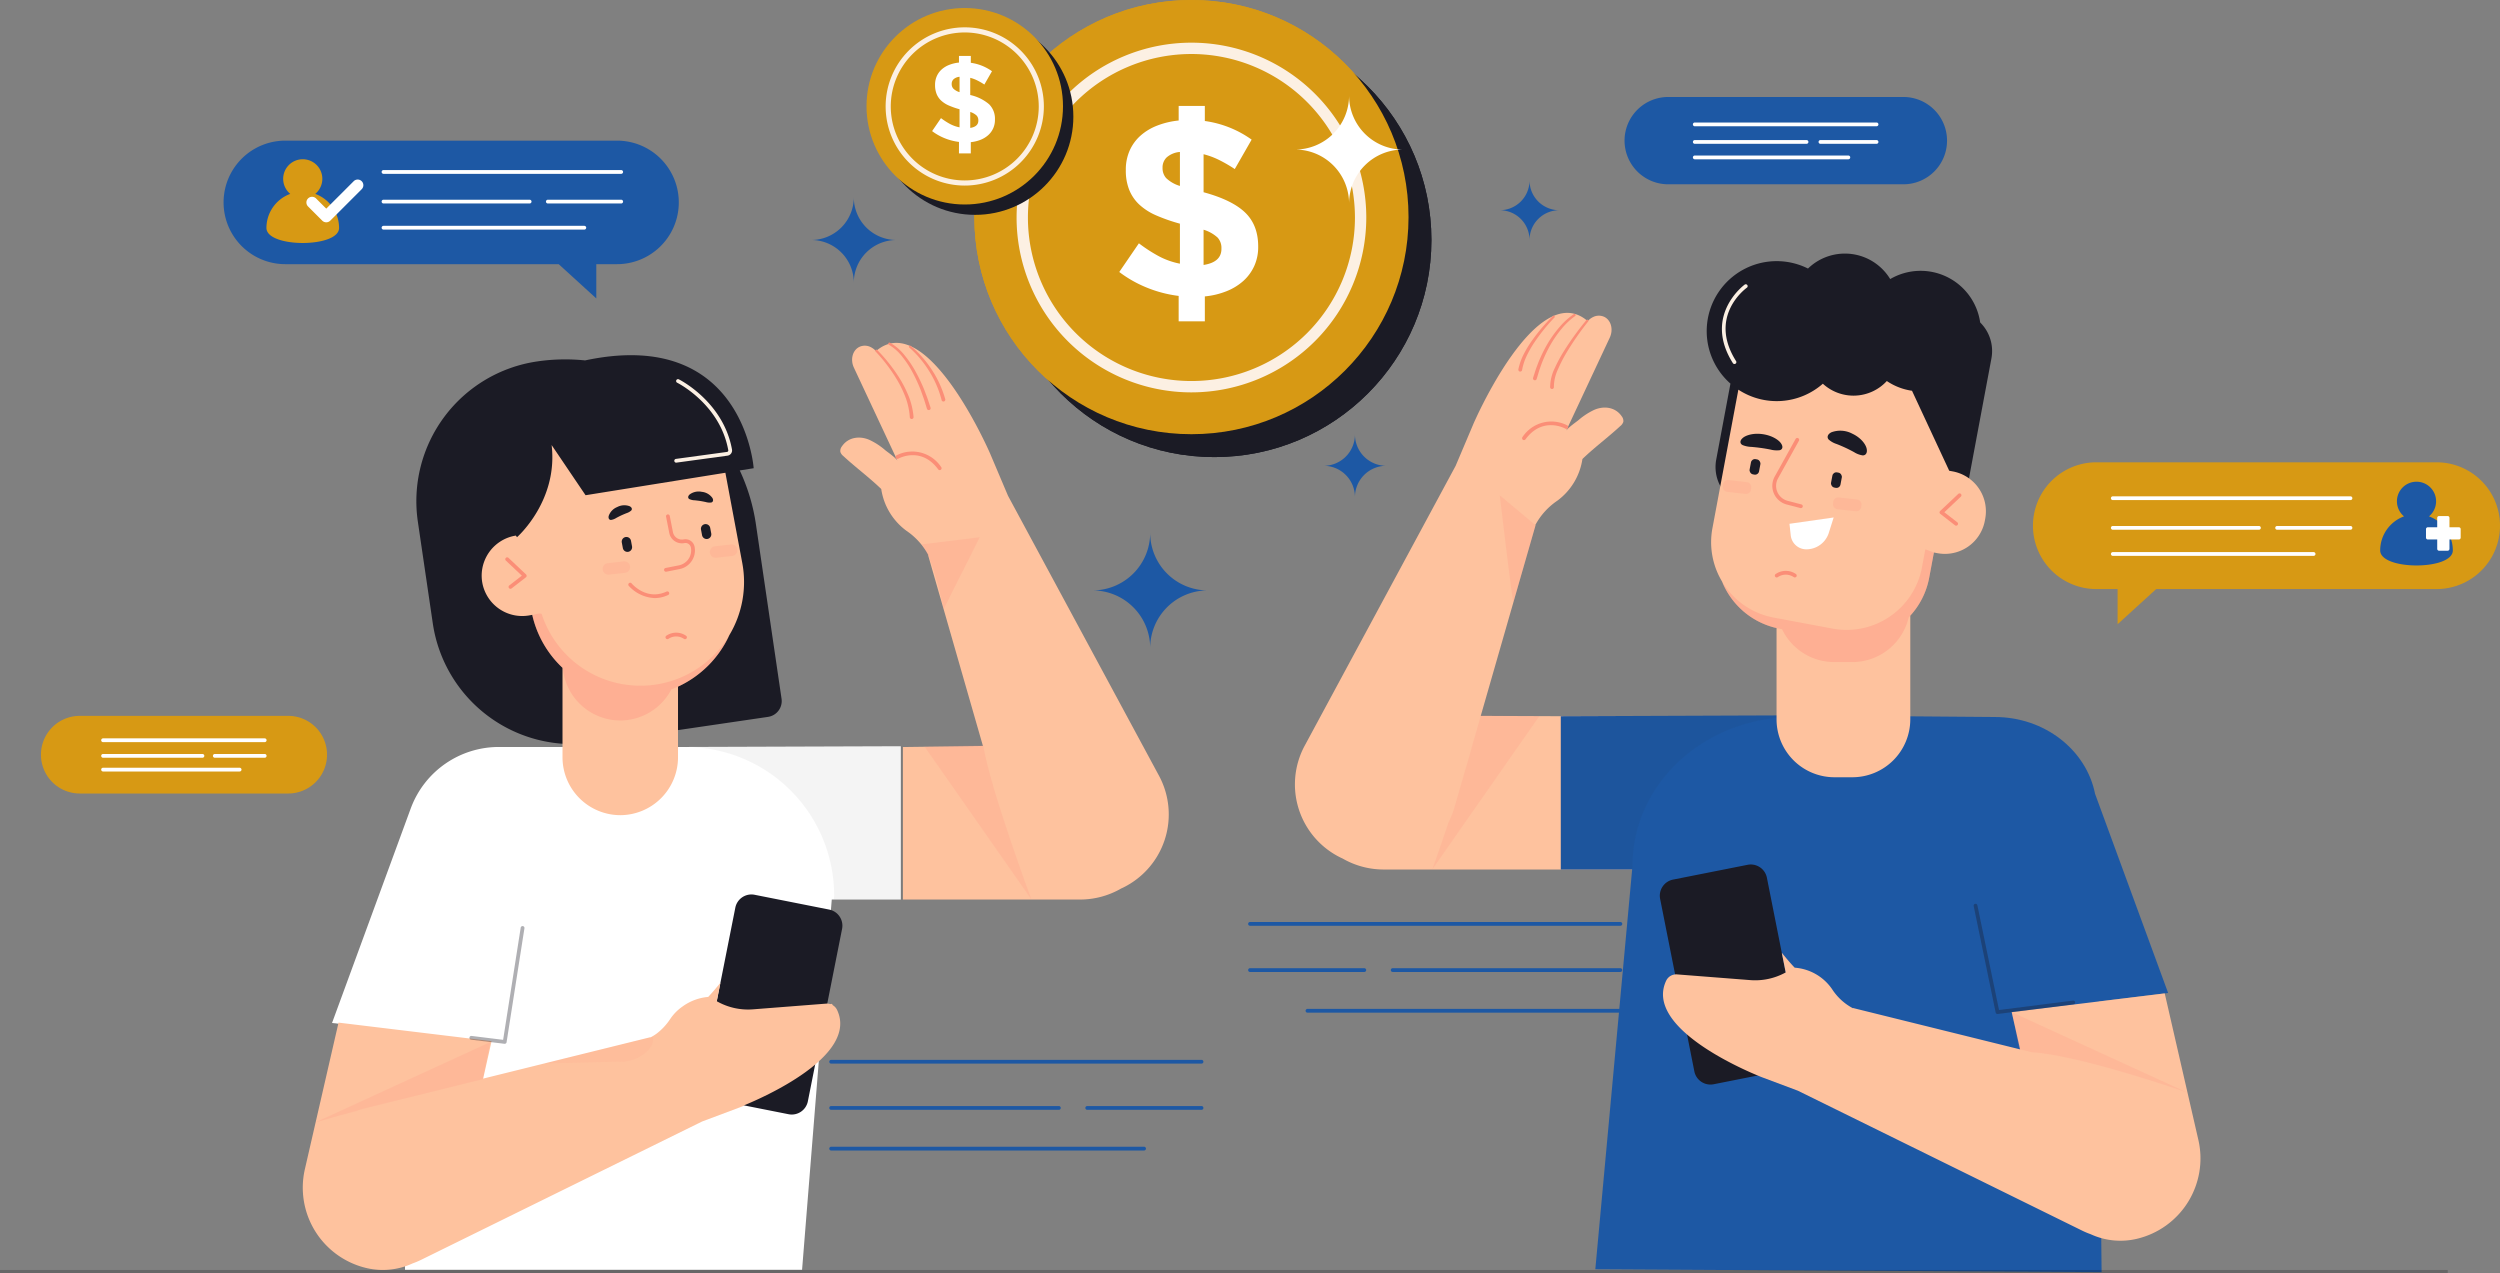 <svg xmlns="http://www.w3.org/2000/svg" width="762.947" height="388.564" viewBox="0 0 762.947 388.564">
  <rect x="0" y="0" width="762.947" height="388.564" fill="#808080" stroke="none"/>
  <g id="Group_22002" data-name="Group 22002" transform="translate(-585.923 -610.436)">
    <g id="Group_21940" data-name="Group 21940" transform="translate(833.47 610.436)">
      <g id="Group_21933" data-name="Group 21933" transform="translate(49.799 0)">
        <circle id="Ellipse_805" data-name="Ellipse 805" cx="66.254" cy="66.254" r="66.254" transform="translate(6.988 6.988)" fill="#1b1b25"/>
        <circle id="Ellipse_806" data-name="Ellipse 806" cx="66.254" cy="66.254" r="66.254" fill="#d79914"/>
        <path id="Path_12331" data-name="Path 12331" d="M379.044,196.018a53.361,53.361,0,1,1,53.362-53.36A53.42,53.42,0,0,1,379.044,196.018Zm0-103.263a49.9,49.9,0,1,0,49.9,49.9A49.959,49.959,0,0,0,379.044,92.755Z" transform="translate(-312.79 -76.273)" fill="#fcf0e3"/>
        <g id="Group_21932" data-name="Group 21932" transform="translate(44.23 32.323)">
          <g id="Group_21931" data-name="Group 21931">
            <path id="Path_12332" data-name="Path 12332" d="M370.99,164.019a37.813,37.813,0,0,1-9.638-2.5,36.667,36.667,0,0,1-8.487-4.8l5.99-8.754a46.013,46.013,0,0,0,6.106,3.954,23.21,23.21,0,0,0,6.413,2.265v-12.21a52.824,52.824,0,0,1-7.257-2.534,18.174,18.174,0,0,1-5.146-3.3,12.545,12.545,0,0,1-3.071-4.493,15.825,15.825,0,0,1-1.036-5.952v-.153a14.309,14.309,0,0,1,1.152-5.836,13.326,13.326,0,0,1,3.264-4.532,16.666,16.666,0,0,1,5.106-3.109,24.988,24.988,0,0,1,6.606-1.575v-4.455h7.987v4.608a32.074,32.074,0,0,1,14.283,5.682l-5.145,8.985a43.973,43.973,0,0,0-4.684-2.725,23.706,23.706,0,0,0-4.837-1.805v11.6q8.754,2.381,12.709,6.221t3.955,10.29v.153a13.913,13.913,0,0,1-1.191,5.837,13.774,13.774,0,0,1-3.3,4.531,17.184,17.184,0,0,1-5.106,3.148,24.059,24.059,0,0,1-6.681,1.613v7.6H370.99Zm.384-43.929a6.94,6.94,0,0,0-4.033,1.652,4.228,4.228,0,0,0-1.267,3.11v.153a4.53,4.53,0,0,0,1.076,3.033,10.287,10.287,0,0,0,4.224,2.42Zm7.219,34.482q5.451-.844,5.452-4.915V149.5a4.665,4.665,0,0,0-1.152-3.264,11.1,11.1,0,0,0-4.3-2.42Z" transform="translate(-352.865 -106.037)" fill="#1b1b25"/>
          </g>
        </g>
      </g>
      <g id="Group_21936" data-name="Group 21936" transform="translate(49.799 0)">
        <circle id="Ellipse_807" data-name="Ellipse 807" cx="66.254" cy="66.254" r="66.254" transform="translate(6.988 6.988)" fill="#1b1b25"/>
        <circle id="Ellipse_808" data-name="Ellipse 808" cx="66.254" cy="66.254" r="66.254" fill="#d79914"/>
        <path id="Path_12333" data-name="Path 12333" d="M379.044,196.018a53.361,53.361,0,1,1,53.362-53.36A53.42,53.42,0,0,1,379.044,196.018Zm0-103.263a49.9,49.9,0,1,0,49.9,49.9A49.959,49.959,0,0,0,379.044,92.755Z" transform="translate(-312.79 -76.273)" fill="#fcf0e3"/>
        <g id="Group_21935" data-name="Group 21935" transform="translate(44.23 32.323)">
          <g id="Group_21934" data-name="Group 21934">
            <path id="Path_12334" data-name="Path 12334" d="M370.99,164.019a37.813,37.813,0,0,1-9.638-2.5,36.667,36.667,0,0,1-8.487-4.8l5.99-8.754a46.013,46.013,0,0,0,6.106,3.954,23.21,23.21,0,0,0,6.413,2.265v-12.21a52.824,52.824,0,0,1-7.257-2.534,18.174,18.174,0,0,1-5.146-3.3,12.545,12.545,0,0,1-3.071-4.493,15.825,15.825,0,0,1-1.036-5.952v-.153a14.309,14.309,0,0,1,1.152-5.836,13.326,13.326,0,0,1,3.264-4.532,16.666,16.666,0,0,1,5.106-3.109,24.988,24.988,0,0,1,6.606-1.575v-4.455h7.987v4.608a32.074,32.074,0,0,1,14.283,5.682l-5.145,8.985a43.973,43.973,0,0,0-4.684-2.725,23.706,23.706,0,0,0-4.837-1.805v11.6q8.754,2.381,12.709,6.221t3.955,10.29v.153a13.913,13.913,0,0,1-1.191,5.837,13.774,13.774,0,0,1-3.3,4.531,17.184,17.184,0,0,1-5.106,3.148,24.059,24.059,0,0,1-6.681,1.613v7.6H370.99Zm.384-43.929a6.94,6.94,0,0,0-4.033,1.652,4.228,4.228,0,0,0-1.267,3.11v.153a4.53,4.53,0,0,0,1.076,3.033,10.287,10.287,0,0,0,4.224,2.42Zm7.219,34.482q5.451-.844,5.452-4.915V149.5a4.665,4.665,0,0,0-1.152-3.264,11.1,11.1,0,0,0-4.3-2.42Z" transform="translate(-352.865 -106.037)" fill="#fff"/>
          </g>
        </g>
      </g>
      <g id="Group_21939" data-name="Group 21939" transform="translate(16.898 2.45)">
        <circle id="Ellipse_809" data-name="Ellipse 809" cx="29.979" cy="29.979" r="29.979" transform="translate(3.162 3.162)" fill="#1b1b25"/>
        <circle id="Ellipse_810" data-name="Ellipse 810" cx="29.979" cy="29.979" r="29.979" fill="#d79914"/>
        <path id="Path_12335" data-name="Path 12335" d="M315.166,133.526a24.145,24.145,0,1,1,24.144-24.144A24.173,24.173,0,0,1,315.166,133.526Zm0-46.724a22.579,22.579,0,1,0,22.579,22.58A22.605,22.605,0,0,0,315.166,86.8Z" transform="translate(-285.188 -79.344)" fill="#fcf0e3"/>
        <g id="Group_21938" data-name="Group 21938" transform="translate(20.015 14.625)">
          <g id="Group_21937" data-name="Group 21937">
            <path id="Path_12336" data-name="Path 12336" d="M311.522,119.047a17.134,17.134,0,0,1-4.361-1.129,16.564,16.564,0,0,1-3.839-2.172l2.71-3.961a20.891,20.891,0,0,0,2.762,1.789,10.529,10.529,0,0,0,2.9,1.025v-5.525a23.919,23.919,0,0,1-3.285-1.147,8.243,8.243,0,0,1-2.328-1.494,5.688,5.688,0,0,1-1.39-2.032,7.174,7.174,0,0,1-.469-2.693v-.07a6.458,6.458,0,0,1,.522-2.64,6.042,6.042,0,0,1,1.476-2.051,7.541,7.541,0,0,1,2.311-1.406,11.28,11.28,0,0,1,2.988-.712V92.811h3.614V94.9a14.518,14.518,0,0,1,6.463,2.572l-2.328,4.065a20.134,20.134,0,0,0-2.12-1.234,10.728,10.728,0,0,0-2.189-.816v5.247a13.233,13.233,0,0,1,5.752,2.814A6.2,6.2,0,0,1,322.5,112.2v.07a6.3,6.3,0,0,1-.538,2.64,6.234,6.234,0,0,1-1.5,2.051,7.8,7.8,0,0,1-2.31,1.425,10.909,10.909,0,0,1-3.023.729v3.44h-3.614Zm.174-19.875a3.131,3.131,0,0,0-1.825.747,1.913,1.913,0,0,0-.573,1.406v.069a2.046,2.046,0,0,0,.487,1.373,4.645,4.645,0,0,0,1.911,1.094Zm3.266,15.6q2.468-.382,2.467-2.224v-.069a2.11,2.11,0,0,0-.521-1.478,5.018,5.018,0,0,0-1.946-1.094Z" transform="translate(-303.322 -92.811)" fill="#fff"/>
          </g>
        </g>
      </g>
      <path id="Path_12337" data-name="Path 12337" d="M284.322,156.275h0A13.017,13.017,0,0,0,271.3,143.257h0a13.018,13.018,0,0,0,13.018-13.019h0a13.019,13.019,0,0,0,13.019,13.019h0A13.018,13.018,0,0,0,284.322,156.275Z" transform="translate(-271.304 -70.015)" fill="#1d58a4"/>
      <path id="Path_12338" data-name="Path 12338" d="M416.523,212.131h0a9.561,9.561,0,0,0-9.562-9.561h0a9.561,9.561,0,0,0,9.562-9.561h0a9.561,9.561,0,0,0,9.561,9.561h0A9.561,9.561,0,0,0,416.523,212.131Z" transform="translate(-250.567 -60.419)" fill="#1d58a4"/>
      <path id="Path_12339" data-name="Path 12339" d="M363.38,254.2h0a17.581,17.581,0,0,0-17.581-17.58h0a17.582,17.582,0,0,0,17.581-17.581h0a17.581,17.581,0,0,0,17.58,17.581h0A17.58,17.58,0,0,0,363.38,254.2Z" transform="translate(-259.916 -56.441)" fill="#1d58a4"/>
      <path id="Path_12340" data-name="Path 12340" d="M415.881,136.246h0A16.476,16.476,0,0,0,399.4,119.77h0A16.476,16.476,0,0,0,415.881,103.3h0a16.475,16.475,0,0,0,16.474,16.474h0A16.475,16.475,0,0,0,415.881,136.246Z" transform="translate(-251.722 -74.133)" fill="#fff"/>
      <path id="Path_12341" data-name="Path 12341" d="M462.671,143.941h0a9.087,9.087,0,0,0-9.087-9.088h0a9.087,9.087,0,0,0,9.087-9.088h0a9.088,9.088,0,0,0,9.088,9.088h0A9.088,9.088,0,0,0,462.671,143.941Z" transform="translate(-243.44 -70.698)" fill="#1d58a4"/>
    </g>
    <g id="Group_21952" data-name="Group 21952" transform="translate(598.423 640.033)">
      <path id="Path_12342" data-name="Path 12342" d="M235.838,115.229H134.615a18.85,18.85,0,0,0,0,37.7h83.419l11.477,10.458V152.929h6.327a18.85,18.85,0,0,0,0-37.7Z" transform="translate(-60.033 -101.907)" fill="#1d58a4"/>
      <path id="Path_12343" data-name="Path 12343" d="M142.009,130.728a5.975,5.975,0,1,0-7.63,0,11.075,11.075,0,0,0-7.268,10.393c0,6.121,22.165,6.121,22.165,0A11.075,11.075,0,0,0,142.009,130.728Z" transform="translate(-58.299 -101.154)" fill="#d79914"/>
      <g id="Group_21941" data-name="Group 21941" transform="translate(103.964 22.303)">
        <path id="Path_12344" data-name="Path 12344" d="M230.71,124.172H158.178a.576.576,0,1,1,0-1.153H230.71a.576.576,0,0,1,0,1.153Z" transform="translate(-157.602 -123.019)" fill="#fff"/>
        <path id="Path_12345" data-name="Path 12345" d="M219.458,138.934H158.178a.576.576,0,1,1,0-1.153h61.279a.576.576,0,1,1,0,1.153Z" transform="translate(-157.602 -120.762)" fill="#fff"/>
        <path id="Path_12346" data-name="Path 12346" d="M202.77,132.02H158.178a.576.576,0,0,1,0-1.153H202.77a.576.576,0,1,1,0,1.153Z" transform="translate(-157.602 -121.819)" fill="#fff"/>
        <path id="Path_12347" data-name="Path 12347" d="M224.06,132.02H201.68a.576.576,0,0,1,0-1.153H224.06a.576.576,0,0,1,0,1.153Z" transform="translate(-150.952 -121.819)" fill="#fff"/>
      </g>
      <path id="Path_12348" data-name="Path 12348" d="M143.749,138.583a1.722,1.722,0,0,1-1.222-.507l-4.344-4.344a1.729,1.729,0,0,1,2.445-2.445l3.121,3.122,8.387-8.387a1.729,1.729,0,0,1,2.445,2.445l-9.609,9.609A1.725,1.725,0,0,1,143.749,138.583Z" transform="translate(-56.684 -100.334)" fill="#fff"/>
      <g id="Group_21947" data-name="Group 21947" transform="translate(607.916 111.49)">
        <path id="Path_12349" data-name="Path 12349" d="M614.072,200.38h103.85a19.34,19.34,0,1,1,0,38.68H632.337l-11.774,10.73V239.06h-6.491a19.34,19.34,0,1,1,0-38.68Z" transform="translate(-594.732 -200.38)" fill="#d79914"/>
        <g id="Group_21945" data-name="Group 21945" transform="translate(105.97 5.922)">
          <g id="Group_21944" data-name="Group 21944">
            <g id="Group_21943" data-name="Group 21943">
              <path id="Path_12350" data-name="Path 12350" d="M701.548,216.092a5.976,5.976,0,1,0-7.63,0,11.075,11.075,0,0,0-7.268,10.393c0,6.121,22.164,6.121,22.164,0A11.074,11.074,0,0,0,701.548,216.092Z" transform="translate(-686.651 -205.517)" fill="#1d58a4"/>
              <g id="Group_21942" data-name="Group 21942" transform="translate(13.975 10.475)">
                <path id="Path_12351" data-name="Path 12351" d="M708.8,218.028h-2.862v-2.863a.562.562,0,0,0-.563-.563H702.76a.563.563,0,0,0-.563.563v2.863h-2.861a.562.562,0,0,0-.563.561V221.2a.562.562,0,0,0,.563.561H702.2v2.863a.562.562,0,0,0,.563.561h2.611a.562.562,0,0,0,.563-.561v-2.863H708.8a.561.561,0,0,0,.561-.561V218.59A.561.561,0,0,0,708.8,218.028Z" transform="translate(-698.773 -214.603)" fill="#fff"/>
              </g>
            </g>
          </g>
        </g>
        <g id="Group_21946" data-name="Group 21946" transform="translate(23.793 10.379)">
          <path id="Path_12352" data-name="Path 12352" d="M688.477,210.536h-72.53a.576.576,0,0,1,0-1.153h72.53a.576.576,0,0,1,0,1.153Z" transform="translate(-615.37 -209.383)" fill="#fff"/>
          <path id="Path_12353" data-name="Path 12353" d="M677.223,225.3H615.946a.576.576,0,0,1,0-1.153h61.277a.576.576,0,0,1,0,1.153Z" transform="translate(-615.37 -207.126)" fill="#fff"/>
          <path id="Path_12354" data-name="Path 12354" d="M660.537,218.384h-44.59a.576.576,0,0,1,0-1.153h44.59a.576.576,0,1,1,0,1.153Z" transform="translate(-615.37 -208.183)" fill="#fff"/>
          <path id="Path_12355" data-name="Path 12355" d="M681.827,218.384H659.447a.576.576,0,1,1,0-1.153h22.379a.576.576,0,0,1,0,1.153Z" transform="translate(-608.72 -208.183)" fill="#fff"/>
        </g>
      </g>
      <g id="Group_21949" data-name="Group 21949" transform="translate(483.394 0)">
        <path id="Path_12356" data-name="Path 12356" d="M500.044,103.673h71.54a13.323,13.323,0,1,1,0,26.645h-71.54a13.323,13.323,0,1,1,0-26.645Z" transform="translate(-486.721 -103.673)" fill="#1d58a4"/>
        <g id="Group_21948" data-name="Group 21948" transform="translate(20.743 7.788)">
          <path id="Path_12357" data-name="Path 12357" d="M560.757,111.581H505.29a.576.576,0,0,1,0-1.153h55.467a.576.576,0,0,1,0,1.153Z" transform="translate(-504.714 -110.428)" fill="#fff"/>
          <path id="Path_12358" data-name="Path 12358" d="M552.152,120.323H505.29a.576.576,0,0,1,0-1.153h46.862a.576.576,0,1,1,0,1.153Z" transform="translate(-504.714 -109.092)" fill="#fff"/>
          <path id="Path_12359" data-name="Path 12359" d="M539.391,116.228h-34.1a.576.576,0,0,1,0-1.153h34.1a.576.576,0,0,1,0,1.153Z" transform="translate(-504.714 -109.718)" fill="#fff"/>
          <path id="Path_12360" data-name="Path 12360" d="M555.672,116.228H538.557a.576.576,0,0,1,0-1.153h17.114a.576.576,0,0,1,0,1.153Z" transform="translate(-499.629 -109.718)" fill="#fff"/>
        </g>
      </g>
      <g id="Group_21951" data-name="Group 21951" transform="translate(0 188.875)">
        <path id="Path_12361" data-name="Path 12361" d="M79.269,267.5H142.88a11.846,11.846,0,1,1,0,23.693H79.269a11.846,11.846,0,0,1,0-23.693Z" transform="translate(-67.423 -267.504)" fill="#d79914"/>
        <g id="Group_21950" data-name="Group 21950" transform="translate(18.381 6.861)">
          <path id="Path_12362" data-name="Path 12362" d="M133.263,274.608H83.943a.576.576,0,1,1,0-1.153h49.32a.576.576,0,1,1,0,1.153Z" transform="translate(-83.367 -273.455)" fill="#fff"/>
          <path id="Path_12363" data-name="Path 12363" d="M125.611,282.381H83.943a.576.576,0,1,1,0-1.153h41.668a.576.576,0,1,1,0,1.153Z" transform="translate(-83.367 -272.267)" fill="#fff"/>
          <path id="Path_12364" data-name="Path 12364" d="M114.264,278.74H83.943a.576.576,0,0,1,0-1.153h30.32a.576.576,0,0,1,0,1.153Z" transform="translate(-83.367 -272.823)" fill="#fff"/>
          <path id="Path_12365" data-name="Path 12365" d="M128.741,278.74H113.523a.576.576,0,0,1,0-1.153h15.218a.576.576,0,0,1,0,1.153Z" transform="translate(-78.845 -272.823)" fill="#fff"/>
        </g>
      </g>
    </g>
    <g id="Group_21955" data-name="Group 21955" transform="translate(839.002 891.81)">
      <g id="Group_21953" data-name="Group 21953" transform="translate(127.827 0)">
        <path id="Path_12366" data-name="Path 12366" d="M500.579,323.219H387.556a.576.576,0,0,1,0-1.153H500.579a.576.576,0,0,1,0,1.153Z" transform="translate(-386.98 -322.066)" fill="#1d58a4"/>
        <path id="Path_12367" data-name="Path 12367" d="M498.254,346.223H402.765a.576.576,0,0,1,0-1.153h95.488a.576.576,0,0,1,0,1.153Z" transform="translate(-384.655 -318.55)" fill="#1d58a4"/>
        <path id="Path_12368" data-name="Path 12368" d="M494.806,335.449H425.321a.576.576,0,0,1,0-1.153h69.484a.576.576,0,1,1,0,1.153Z" transform="translate(-381.207 -320.197)" fill="#1d58a4"/>
        <path id="Path_12369" data-name="Path 12369" d="M422.428,335.449H387.556a.576.576,0,0,1,0-1.153h34.872a.576.576,0,1,1,0,1.153Z" transform="translate(-386.98 -320.197)" fill="#1d58a4"/>
      </g>
      <g id="Group_21954" data-name="Group 21954" transform="translate(0 42.068)">
        <path id="Path_12370" data-name="Path 12370" d="M389.7,359.709H276.678a.576.576,0,0,1,0-1.153H389.7a.576.576,0,1,1,0,1.153Z" transform="translate(-276.102 -358.556)" fill="#1d58a4"/>
        <path id="Path_12371" data-name="Path 12371" d="M372.166,382.712H276.678a.576.576,0,0,1,0-1.153h95.487a.576.576,0,0,1,0,1.153Z" transform="translate(-276.102 -355.04)" fill="#1d58a4"/>
        <path id="Path_12372" data-name="Path 12372" d="M346.163,371.938H276.678a.576.576,0,0,1,0-1.153h69.484a.576.576,0,1,1,0,1.153Z" transform="translate(-276.102 -356.687)" fill="#1d58a4"/>
        <path id="Path_12373" data-name="Path 12373" d="M379.338,371.938H344.465a.576.576,0,0,1,0-1.153h34.873a.576.576,0,1,1,0,1.153Z" transform="translate(-265.74 -356.687)" fill="#1d58a4"/>
      </g>
    </g>
    <g id="Group_21977" data-name="Group 21977" transform="translate(981.104 687.823)">
      <g id="Group_21961" data-name="Group 21961" transform="translate(0 18.1)">
        <g id="Group_21960" data-name="Group 21960">
          <g id="Group_21959" data-name="Group 21959">
            <g id="Group_21957" data-name="Group 21957">
              <path id="Path_12374" data-name="Path 12374" d="M456.07,282.956l.038-.133L472.8,224.758l-.073-.055a20.859,20.859,0,0,1,6.677-7.4,19.33,19.33,0,0,0,7.7-12.752c3.674-3.555,7.815-6.59,11.567-10.065a2.665,2.665,0,0,0,.914-1.281,2.237,2.237,0,0,0-.475-1.668c-1.937-2.869-5.5-3.283-8.455-1.959a20.672,20.672,0,0,0-4.737,3.094c-.689.576-3.041,2.159-3.756,3.212l13.278-28.349c1.178-2.517.407-5.39-1.714-6.383h0a3.946,3.946,0,0,0-3.354.068,5.341,5.341,0,0,0-1.847,1.471l.065-.331c-15.551-13.076-34.737,31.431-34.737,31.431l-5.446,12.849-46.185,85.632a24.88,24.88,0,0,0,11.121,33.939h0c.182.089.365.166.548.25a25.081,25.081,0,0,0,12.579,3.366h90.892l19.586-46.549Zm25.9-86.641Z" transform="translate(-399.362 -159.959)" fill="#fec29e"/>
              <g id="Group_21956" data-name="Group 21956" transform="translate(39.53 122.864)">
                <path id="Path_12375" data-name="Path 12375" d="M446.6,274.512l-2.326,8.093C445.117,279.807,445.911,277.066,446.6,274.512Z" transform="translate(-432.027 -265.312)" fill="none"/>
                <path id="Path_12376" data-name="Path 12376" d="M435.263,307.294Z" transform="translate(-433.651 -260.309)" fill="#ff887c" opacity="0.17"/>
                <path id="Path_12377" data-name="Path 12377" d="M435.063,307.287l.745.023Z" transform="translate(-433.435 -260.302)" fill="#ff887c" opacity="0.17"/>
                <path id="Path_12378" data-name="Path 12378" d="M450.552,266.532l-2.645,9.2c-.687,2.554-1.481,5.3-2.326,8.093l-3.2,11.118A25.056,25.056,0,0,1,440.729,299c-2.751,8.23-5.02,14.541-5.02,14.541l32.687-46.8C460.265,266.736,458.4,266.541,450.552,266.532Z" transform="translate(-433.336 -266.532)" fill="#ff887c" opacity="0.17"/>
                <path id="Path_12379" data-name="Path 12379" d="M435.049,307.287h0Z" transform="translate(-433.437 -260.302)" fill="#ff887c" opacity="0.17"/>
              </g>
              <path id="Path_12380" data-name="Path 12380" d="M460.075,194.39a.576.576,0,0,1-.464-.919,10.563,10.563,0,0,1,13.676-3.573.576.576,0,0,1-.564,1.005c-.284-.157-7-3.783-12.186,3.252A.572.572,0,0,1,460.075,194.39Z" transform="translate(-390.169 -155.564)" fill="#fb8e77"/>
              <path id="Path_12381" data-name="Path 12381" d="M478.53,162.31a88,88,0,0,0-6.6,9.5,43.058,43.058,0,0,0-2.623,5.108,12.579,12.579,0,0,0-1.235,5.367l0,.036a.577.577,0,0,1-1.152.062v-.014a13.5,13.5,0,0,1,1.432-5.859,44.018,44.018,0,0,1,2.788-5.178,88.938,88.938,0,0,1,6.86-9.459.344.344,0,0,1,.535.432Z" transform="translate(-389.035 -159.686)" fill="#fb8e77"/>
              <path id="Path_12382" data-name="Path 12382" d="M475.214,160.9a21.667,21.667,0,0,0-4.108,3.874,34.441,34.441,0,0,0-3.265,4.673,41.513,41.513,0,0,0-2.492,5.135c-.377.875-.658,1.789-.991,2.68L463.531,180l-.01.033a.576.576,0,1,1-1.1-.333l0-.01.9-2.783c.358-.907.664-1.834,1.066-2.724a42.265,42.265,0,0,1,2.654-5.212,35.3,35.3,0,0,1,3.44-4.733,22.289,22.289,0,0,1,4.364-3.949.357.357,0,0,1,.4.593Z" transform="translate(-389.727 -159.918)" fill="#fb8e77"/>
              <path id="Path_12383" data-name="Path 12383" d="M469.522,161.269a56.178,56.178,0,0,0-6.036,7.459,31.979,31.979,0,0,0-2.38,4.128,16.892,16.892,0,0,0-1.455,4.428l0,.014a.577.577,0,0,1-1.139-.18l0-.014a17.934,17.934,0,0,1,1.666-4.7,33.039,33.039,0,0,1,2.555-4.192,56.827,56.827,0,0,1,6.318-7.421.336.336,0,0,1,.481.469Z" transform="translate(-390.322 -159.847)" fill="#fb8e77"/>
            </g>
            <g id="Group_21958" data-name="Group 21958" transform="translate(81.14 122.827)">
              <path id="Path_12384" data-name="Path 12384" d="M655.089,351.217l-22.3-60.776C630.14,277.105,617.453,267,602.19,267l-62.28-.5-70.167.267v46.777h21.775l-11.239,122,154.508.874-.866-82.614Z" transform="translate(-469.743 -266.5)" fill="#1d58a4"/>
              <path id="Path_12385" data-name="Path 12385" d="M497.381,337.332" transform="translate(-465.518 -255.672)" fill="none" stroke="#fb8e77" stroke-linecap="round" stroke-width="1"/>
            </g>
            <path id="Path_12386" data-name="Path 12386" d="M539.788,267.021l.122-.521-70.167.267v46.777h21.775l.114-1.235C491.632,287.623,513.094,267.562,539.788,267.021Z" transform="translate(-388.603 -143.673)" fill="#1b1b25" opacity="0.05"/>
            <path id="Path_12387" data-name="Path 12387" d="M453.584,208.238s3.938,33.449,4.17,32.644l6.757-23.5Z" transform="translate(-391.074 -152.579)" fill="#ff887c" opacity="0.18"/>
          </g>
        </g>
      </g>
      <g id="Group_21964" data-name="Group 21964" transform="translate(111.358 186.431)">
        <g id="Group_21962" data-name="Group 21962">
          <path id="Path_12388" data-name="Path 12388" d="M539.079,362.645l-5.9-29.72L528.633,310a5.013,5.013,0,0,0-5.877-3.93l-22.775,4.518a5.014,5.014,0,0,0-3.931,5.877l4.578,23.078,3.633,18.305,2.234,11.265a5.015,5.015,0,0,0,5.877,3.931l13.453-2.669,9.323-1.85A5.015,5.015,0,0,0,539.079,362.645Z" transform="translate(-495.954 -305.97)" fill="#1b1b25"/>
        </g>
        <g id="Group_21963" data-name="Group 21963" transform="translate(0.973 26.955)">
          <path id="Path_12389" data-name="Path 12389" d="M660.182,386.459l-10.271-44.722-46.7,5.712,2.564,11.376-.237-.059L554.78,346.2l-.044.062a17,17,0,0,1-6.347-5.833,15.193,15.193,0,0,0-11.406-6.536c-1.378-1.443-2.661-2.986-3.93-4.542l1.19,5.995-.3.157a19.227,19.227,0,0,1-10.51,2.184l-22.319-1.742a3.4,3.4,0,0,0-3.339,1.9c-6.533,13.733,21.517,26.3,27.919,28.954h0l.225.092.262.108.244.1.2.083.191.075.074.029.094.037,10.979,4.116,86.909,42.778a25.205,25.205,0,0,0,2.446,1.017,21.69,21.69,0,0,0,13.932,1.44h0A25.208,25.208,0,0,0,660.182,386.459Z" transform="translate(-496.798 -329.351)" fill="#fec29e"/>
          <path id="Path_12390" data-name="Path 12390" d="M642.76,369.642,589.105,345.05c1.792,7.8.748,4.36,2.326,11.318l3.651.9C610.534,358.314,642.76,369.642,642.76,369.642Z" transform="translate(-482.688 -326.951)" fill="#ff887c" opacity="0.17"/>
        </g>
        <path id="Path_12391" data-name="Path 12391" d="M586.309,350.01a.576.576,0,0,1-.564-.46l-6.7-32.474a.576.576,0,0,1,1.129-.234l6.6,31.952,22.579-2.873a.576.576,0,1,1,.146,1.144l-23.109,2.941A.529.529,0,0,1,586.309,350.01Z" transform="translate(-483.255 -304.378)" fill="#1b1b25" opacity="0.35"/>
      </g>
      <g id="Group_21965" data-name="Group 21965" transform="translate(272.403 256.076)">
        <path id="Path_12392" data-name="Path 12392" d="M635.963,367.984l.091.46Z" transform="translate(-635.598 -366.136)" fill="#ff887c" opacity="0.17"/>
        <path id="Path_12393" data-name="Path 12393" d="M636.042,368.383Z" transform="translate(-635.586 -366.075)" fill="#ff887c" opacity="0.17"/>
        <path id="Path_12394" data-name="Path 12394" d="M635.646,366.381s.125.627.243,1.232C635.825,367.285,635.747,366.9,635.646,366.381Z" transform="translate(-635.646 -366.381)" fill="#ff887c" opacity="0.17"/>
        <path id="Path_12395" data-name="Path 12395" d="M635.857,367.45l.122.616C635.943,367.883,635.9,367.67,635.857,367.45Z" transform="translate(-635.614 -366.218)" fill="#ff887c" opacity="0.17"/>
      </g>
      <g id="Group_21976" data-name="Group 21976" transform="translate(125.669 0)">
        <g id="Group_21967" data-name="Group 21967">
          <path id="Path_12396" data-name="Path 12396" d="M591.824,165.278a18.365,18.365,0,0,0-27.457-13.239,16.174,16.174,0,0,0-25.089-3.213,21.35,21.35,0,0,0-23.665,35.117l-4.342,23.193a12.264,12.264,0,0,0,9.8,14.312l51.445,9.631a12.265,12.265,0,0,0,14.312-9.8l8.429-45.022A12.251,12.251,0,0,0,591.824,165.278Z" transform="translate(-508.368 -144.259)" fill="#1b1b25"/>
          <g id="Group_21966" data-name="Group 21966" transform="translate(4.643 9.365)">
            <path id="Path_12397" data-name="Path 12397" d="M516.226,176.719a.58.58,0,0,1-.488-.269c-9.189-14.542,3.468-23.868,3.6-23.96a.576.576,0,0,1,.672.936c-.49.353-11.9,8.8-3.294,22.408a.576.576,0,0,1-.488.884Z" transform="translate(-512.395 -152.382)" fill="#fcf0e3"/>
          </g>
        </g>
        <g id="Group_21969" data-name="Group 21969" transform="translate(1.35 38.896)">
          <g id="Group_21968" data-name="Group 21968">
            <path id="Path_12398" data-name="Path 12398" d="M583.324,205.588l-1.125-.211-11.357-24.41a18.381,18.381,0,0,1-7.684-2.97,13.828,13.828,0,0,1-19.523.82,21.329,21.329,0,0,1-25.785,1.817l-7.911,42.258a23.272,23.272,0,0,0,2.932,16.287,23.639,23.639,0,0,0,16.635,14.206V281.29a17.677,17.677,0,0,0,17.625,17.625h5.56a17.677,17.677,0,0,0,17.625-17.625V249.6a23.541,23.541,0,0,0,5.765-11.553l1.445-7.716,1.125.211a12.388,12.388,0,0,0,14.413-9.867l.127-.678A12.386,12.386,0,0,0,583.324,205.588Z" transform="translate(-509.539 -177.998)" fill="#fec29e"/>
          </g>
          <path id="Path_12399" data-name="Path 12399" d="M574.468,222.547l-1.031,5.5a23.393,23.393,0,0,1-27.3,18.689l-17.954-3.361a23.308,23.308,0,0,1-15.757-11.011,23.652,23.652,0,0,0,17.6,14.436l.716.134a17.663,17.663,0,0,0,15.868,10.024h5.631a17.681,17.681,0,0,0,17.147-13.626,23.557,23.557,0,0,0,6.253-12.1l1.445-7.716Z" transform="translate(-509.097 -171.188)" fill="#ff887c" opacity="0.32"/>
        </g>
        <g id="Group_21975" data-name="Group 21975" transform="translate(4.741 54.048)">
          <path id="Path_12400" data-name="Path 12400" d="M575.067,217.594a.579.579,0,0,1-.353-.121l-4.486-3.482a.579.579,0,0,1-.221-.428.573.573,0,0,1,.18-.447l5.531-5.221a.576.576,0,0,1,.79.839l-5.041,4.759,3.954,3.069a.577.577,0,0,1-.354,1.032Z" transform="translate(-503.687 -188.603)" fill="#fb8e77"/>
          <g id="Group_21974" data-name="Group 21974">
            <g id="Group_21973" data-name="Group 21973" transform="translate(5.553)">
              <g id="Group_21972" data-name="Group 21972">
                <g id="Group_21970" data-name="Group 21970" transform="translate(26.611)">
                  <path id="Path_12401" data-name="Path 12401" d="M551.07,198.68a6.833,6.833,0,0,1-2.648-1.008c-.887-.48-1.789-.94-2.588-1.311s-1.734-.77-2.671-1.141a6.78,6.78,0,0,1-2.468-1.378c-.551-.611-.443-1.573.846-2.216a7.814,7.814,0,0,1,6.379.437c2.641,1.239,4.1,3.236,4.369,4.573C552.592,198.024,551.9,198.713,551.07,198.68Z" transform="translate(-540.38 -191.14)" fill="#1b1b25"/>
                </g>
                <g id="Group_21971" data-name="Group 21971" transform="translate(0 0.952)">
                  <path id="Path_12402" data-name="Path 12402" d="M517.918,195.392a7.667,7.667,0,0,0,2.773.573c1,.086,2.012.2,2.883.319s1.875.293,2.864.485a7.633,7.633,0,0,0,2.818.21c.789-.176,1.2-.941.45-2.056-.7-1.083-2.742-2.437-5.633-2.848s-5.179.35-6.11,1.2C516.974,194.152,517.2,195,517.918,195.392Z" transform="translate(-517.297 -191.966)" fill="#1b1b25"/>
                </g>
              </g>
            </g>
            <rect id="Rectangle_7409" data-name="Rectangle 7409" width="2.932" height="4.711" rx="1.237" transform="matrix(-0.983, -0.184, 0.184, -0.983, 35.856, 17.672)" fill="#1b1b25"/>
            <rect id="Rectangle_7410" data-name="Rectangle 7410" width="2.932" height="4.711" rx="1.237" transform="matrix(-0.983, -0.184, 0.184, -0.983, 11.006, 13.634)" fill="#1b1b25"/>
            <path id="Rectangle_7411" data-name="Rectangle 7411" d="M1.532,0h5.6A1.532,1.532,0,0,1,8.667,1.532V2.1A1.531,1.531,0,0,1,7.135,3.632h-5.6A1.533,1.533,0,0,1,0,2.1V1.532A1.532,1.532,0,0,1,1.532,0Z" transform="translate(42.258 24.772) rotate(-173.583)" fill="#ff887c" opacity="0.17"/>
            <path id="Rectangle_7412" data-name="Rectangle 7412" d="M1.533,0h5.6A1.531,1.531,0,0,1,8.667,1.531V2.1A1.533,1.533,0,0,1,7.133,3.632h-5.6A1.532,1.532,0,0,1,0,2.1V1.533A1.533,1.533,0,0,1,1.533,0Z" transform="matrix(-0.994, -0.112, 0.112, -0.994, 8.613, 19.472)" fill="#ff887c" opacity="0.17"/>
            <path id="Path_12403" data-name="Path 12403" d="M526.975,230.27a.577.577,0,0,1-.34-1.042,5.451,5.451,0,0,1,6.216-.007.577.577,0,0,1-.661.945,4.323,4.323,0,0,0-4.875-.008A.575.575,0,0,1,526.975,230.27Z" transform="translate(-510.353 -185.469)" fill="#fb8e77"/>
            <path id="Path_12404" data-name="Path 12404" d="M530.281,216.042l13.483-1.926-1.477,4.683a7.2,7.2,0,0,1-6.869,5.037h0a4.785,4.785,0,0,1-4.758-4.275Z" transform="translate(-509.76 -187.628)" fill="#fff"/>
            <path id="Path_12405" data-name="Path 12405" d="M534.463,214.48a.579.579,0,0,1-.145-.02l-4.18-1.087a5.88,5.88,0,0,1-3.66-8.546l6.365-11.458a.577.577,0,1,1,1.009.559l-6.365,11.458a4.728,4.728,0,0,0,2.942,6.871l4.18,1.088a.577.577,0,0,1-.145,1.134Z" transform="translate(-510.455 -190.845)" fill="#fb8e77"/>
          </g>
        </g>
      </g>
    </g>
    <g id="Group_21996" data-name="Group 21996" transform="translate(678.317 714.979)">
      <g id="Group_21981" data-name="Group 21981" transform="translate(8.935 0)">
        <g id="Group_21980" data-name="Group 21980">
          <g id="Group_21978" data-name="Group 21978" transform="translate(155.094)">
            <path id="Path_12406" data-name="Path 12406" d="M376.4,301.081,330.213,215.45l-5.445-12.85s-19.187-44.506-34.737-31.429l.065.33a5.337,5.337,0,0,0-1.847-1.47,3.945,3.945,0,0,0-3.355-.068h0c-2.121.993-2.893,3.866-1.713,6.383L296.457,204.7c-.715-1.054-3.065-2.637-3.755-3.212a20.6,20.6,0,0,0-4.737-3.094c-2.961-1.326-6.519-.911-8.455,1.959a2.231,2.231,0,0,0-.475,1.668,2.666,2.666,0,0,0,.913,1.281c3.751,3.474,7.893,6.508,11.568,10.064a19.322,19.322,0,0,0,7.7,12.751,20.859,20.859,0,0,1,6.677,7.4l-.071.054,16.728,58.2-24.43.326v46.549h54.029a25.074,25.074,0,0,0,12.594-3.374c.178-.082.356-.156.533-.242h0A24.879,24.879,0,0,0,376.4,301.081Z" transform="translate(-279.003 -168.669)" fill="#fec29e"/>
            <path id="Path_12407" data-name="Path 12407" d="M333.946,322.346h0s-12.556-33.778-14.712-47.008c-8.319,0-9.584.37-17.9.37Z" transform="translate(-275.59 -152.378)" fill="#ff887c" opacity="0.17"/>
            <path id="Path_12408" data-name="Path 12408" d="M307.122,203.2a.574.574,0,0,1-.465-.234c-5.187-7.035-11.9-3.409-12.185-3.251a.577.577,0,0,1-.564-1.006,10.566,10.566,0,0,1,13.675,3.573.577.577,0,0,1-.121.807A.57.57,0,0,1,307.122,203.2Z" transform="translate(-276.769 -164.273)" fill="#fb8e77"/>
            <path id="Path_12409" data-name="Path 12409" d="M288.856,170.652a48.508,48.508,0,0,1,3.883,4.427,47.953,47.953,0,0,1,3.341,4.854,35.577,35.577,0,0,1,2.584,5.33,22.685,22.685,0,0,1,1.3,5.84.576.576,0,1,1-1.149.09v-.032a21.679,21.679,0,0,0-1.122-5.549,34.562,34.562,0,0,0-2.4-5.218,47.373,47.373,0,0,0-3.183-4.826,47.982,47.982,0,0,0-3.728-4.426l-.008-.008a.344.344,0,0,1,.491-.482Z" transform="translate(-277.586 -168.396)" fill="#fb8e77"/>
            <path id="Path_12410" data-name="Path 12410" d="M292.228,168.721a15.187,15.187,0,0,1,4.546,3.94,31.221,31.221,0,0,1,3.314,4.939,51.156,51.156,0,0,1,2.555,5.355l1.048,2.771.932,2.811a.576.576,0,1,1-1.094.362l0-.007-.008-.027-.866-2.783-.98-2.744a49.709,49.709,0,0,0-2.4-5.292,30.334,30.334,0,0,0-3.134-4.865,14.682,14.682,0,0,0-4.185-3.8l-.054-.03a.356.356,0,0,1,.333-.629Z" transform="translate(-277.061 -168.682)" fill="#fb8e77"/>
            <path id="Path_12411" data-name="Path 12411" d="M297.724,169.572A28.732,28.732,0,0,1,301.245,173a33.168,33.168,0,0,1,2.962,3.913,31.281,31.281,0,0,1,2.373,4.308,32.4,32.4,0,0,1,1.7,4.631.576.576,0,0,1-1.1.331l0-.01-.008-.029a31.173,31.173,0,0,0-1.53-4.505,30.114,30.114,0,0,0-2.2-4.237,32.391,32.391,0,0,0-2.792-3.886,28.056,28.056,0,0,0-3.333-3.417l-.014-.013a.336.336,0,0,1,.428-.518Z" transform="translate(-276.225 -168.557)" fill="#fb8e77"/>
            <path id="Path_12412" data-name="Path 12412" d="M300.463,222.409l17.847-2.2-11.036,21.953S303.99,225.834,300.463,222.409Z" transform="translate(-275.722 -160.805)" fill="#ff887c" opacity="0.18"/>
          </g>
          <g id="Group_21979" data-name="Group 21979" transform="translate(0 123.192)">
            <path id="Path_12413" data-name="Path 12413" d="M252.588,275.766l0,.021c-.276-.007-.549-.021-.825-.021H195.372a28.639,28.639,0,0,0-26.78,18.5h-.006l-.085.234-.042.112-23.985,65.38,22.266,2.724v72.606H287.92l9.062-113h21.08V275.539Z" transform="translate(-144.474 -275.539)" fill="#fff"/>
            <path id="Path_12414" data-name="Path 12414" d="M304.123,275.539l-64.379.267v.008a45.309,45.309,0,0,1,43.4,45.266l-.1,1.235h21.08Z" transform="translate(-129.911 -275.539)" fill="#1b1b25" opacity="0.05"/>
            <path id="Path_12415" data-name="Path 12415" d="M278.149,346.139" transform="translate(-124.04 -264.747)" fill="none" stroke="#fb8e77" stroke-linecap="round" stroke-width="1"/>
          </g>
        </g>
      </g>
      <g id="Group_21984" data-name="Group 21984" transform="translate(0 168.427)">
        <path id="Path_12416" data-name="Path 12416" d="M281.28,319.391l-22.775-4.519a5.014,5.014,0,0,0-5.877,3.931l-4.549,22.929-5.9,29.719a5.014,5.014,0,0,0,3.931,5.877l9.323,1.849,13.453,2.669a5.013,5.013,0,0,0,5.876-3.93L277,366.65l3.632-18.3,4.579-23.078A5.014,5.014,0,0,0,281.28,319.391Z" transform="translate(-120.617 -314.776)" fill="#1b1b25"/>
        <g id="Group_21983" data-name="Group 21983" transform="translate(0 9.639)">
          <path id="Path_12417" data-name="Path 12417" d="M299.774,346.417a3.309,3.309,0,0,0-1.276-1.4c-.1-.143-.175-.286-.28-.429l-.545.068a3.426,3.426,0,0,0-1.238-.137l-22.319,1.742a19.232,19.232,0,0,1-10.508-2.184l-.54-.286,1.118-5.633c-1.206,1.477-2.428,2.935-3.726,4.314a15.6,15.6,0,0,0-7.932,2.992,14.314,14.314,0,0,0-3.679,3.771,18.23,18.23,0,0,1-4.127,4.432,14.216,14.216,0,0,1-1.907,1.17l-.044-.062-50.765,12.567-.234.058,2.577-11.43-46.708-5.658-10.271,44.722a25.207,25.207,0,0,0,18.927,30.21h0a21.679,21.679,0,0,0,13.931-1.439,25.356,25.356,0,0,0,2.448-1.017l85.926-42.3,11.646-4.366s.472-.181,1.3-.523l-.171-.033C276.686,373.4,306.484,360.526,299.774,346.417Z" transform="translate(-136.723 -320.841)" fill="#fec29e"/>
          <g id="Group_21982" data-name="Group 21982" transform="translate(3.184 35.361)">
            <path id="Path_12418" data-name="Path 12418" d="M139.585,376.756c-.047.244-.077.393-.091.462Z" transform="translate(-139.484 -350.302)" fill="#ff887c" opacity="0.17"/>
            <path id="Path_12419" data-name="Path 12419" d="M191.208,365.182c1.053-4.84.747-4.422,2.344-11.372l-53.668,24.646s5.318-1.6,12.656-3.549c.682-.248,1.377-.478,2.092-.671Z" transform="translate(-139.424 -353.81)" fill="#ff887c" opacity="0.17"/>
            <path id="Path_12420" data-name="Path 12420" d="M139.7,376.184l-.131.659C139.606,376.675,139.65,376.454,139.7,376.184Z" transform="translate(-139.472 -350.39)" fill="#ff887c" opacity="0.17"/>
            <path id="Path_12421" data-name="Path 12421" d="M139.5,377.157c-.014.068-.014.071,0,0Z" transform="translate(-139.485 -350.241)" fill="#ff887c" opacity="0.17"/>
            <path id="Path_12422" data-name="Path 12422" d="M139.914,375.188l-.227,1.148Z" transform="translate(-139.454 -350.542)" fill="#ff887c" opacity="0.17"/>
          </g>
          <path id="Path_12423" data-name="Path 12423" d="M191.612,359.075a.482.482,0,0,1-.07,0l-10.189-1.258a.576.576,0,1,1,.141-1.144l9.636,1.189,5.364-34.233a.577.577,0,0,1,1.14.178l-5.452,34.785A.577.577,0,0,1,191.612,359.075Z" transform="translate(-129.979 -323.138)" fill="#1b1b25" opacity="0.35"/>
        </g>
        <path id="Path_12424" data-name="Path 12424" d="M200.511,360.6l23.007-.576c4.292.564,11.124-3.309,10.33-7.564h0Z" transform="translate(-126.973 -309.016)" fill="#ff887c" opacity="0.08"/>
      </g>
      <g id="Group_21995" data-name="Group 21995" transform="translate(34.664 3.853)">
        <g id="Group_21985" data-name="Group 21985">
          <path id="Path_12425" data-name="Path 12425" d="M278.245,276.862l-7.823-53.249a58.859,58.859,0,0,0-4.93-16.414l4.248-.681s-2.982-43.221-51.457-32.9a58.927,58.927,0,0,0-14.654.318h0a43.1,43.1,0,0,0-36.375,48.9l4.561,31.041a43.1,43.1,0,0,0,48.906,36.375l53.4-7.846A4.887,4.887,0,0,0,278.245,276.862Z" transform="translate(-166.791 -172.024)" fill="#1b1b25"/>
          <path id="Path_12426" data-name="Path 12426" d="M235.65,203.852a.577.577,0,0,1-.078-1.148l15.589-2.128a.468.468,0,0,0,.312-.188.432.432,0,0,0,.078-.33c-2.52-14.051-15.463-20.533-15.595-20.6a.576.576,0,0,1,.506-1.035c.136.066,13.6,6.79,16.224,21.428a1.578,1.578,0,0,1-.281,1.212,1.624,1.624,0,0,1-1.089.653l-15.588,2.129A.607.607,0,0,1,235.65,203.852Z" transform="translate(-156.353 -171.054)" fill="#fcf0e3"/>
        </g>
        <g id="Group_21987" data-name="Group 21987" transform="translate(19.934 27.42)">
          <g id="Group_21986" data-name="Group 21986">
            <path id="Path_12427" data-name="Path 12427" d="M258.461,204.269l-42.67,6.856-10.357-15.317c2.035,17.089-10.567,28.128-10.567,28.128s-.129-.176-.353-.5l-.354.066a12.389,12.389,0,0,0-9.867,14.414h0a12.386,12.386,0,0,0,14.413,9.867l.815-.152a31.775,31.775,0,0,0,9.234,16.162v27.347a17.677,17.677,0,0,0,17.625,17.625h0a17.677,17.677,0,0,0,17.625-17.625v-21.6a31.987,31.987,0,0,0,15.656-15.7l.02-.031a31.517,31.517,0,0,0,3.931-22.025Z" transform="translate(-184.082 -195.808)" fill="#fec29e"/>
          </g>
          <path id="Path_12428" data-name="Path 12428" d="M236.282,261.893h0A31.649,31.649,0,0,1,200.372,240.6c-.159-.49-2.943.15-2.873.45a31.77,31.77,0,0,0,9.289,16,17.679,17.679,0,0,0,17.542,16h0a17.663,17.663,0,0,0,15.612-9.5,31.953,31.953,0,0,0,17.688-16.563A31.565,31.565,0,0,1,236.282,261.893Z" transform="translate(-182.031 -188.988)" fill="#ff887c" opacity="0.32"/>
        </g>
        <g id="Group_21994" data-name="Group 21994" transform="translate(27.128 41.626)">
          <path id="Path_12429" data-name="Path 12429" d="M191.916,235.139a.577.577,0,0,1-.354-1.032l3.833-2.974-4.893-4.617a.577.577,0,0,1,.791-.839l5.383,5.08a.577.577,0,0,1-.043.875l-4.365,3.387A.571.571,0,0,1,191.916,235.139Z" transform="translate(-190.322 -205.472)" fill="#fb8e77"/>
          <g id="Group_21993" data-name="Group 21993" transform="translate(29.718)">
            <g id="Group_21992" data-name="Group 21992">
              <g id="Group_21991" data-name="Group 21991" transform="translate(1.811)">
                <g id="Group_21990" data-name="Group 21990">
                  <g id="Group_21988" data-name="Group 21988" transform="translate(0 4.174)">
                    <path id="Path_12430" data-name="Path 12430" d="M218.437,216.228a4.052,4.052,0,0,0,1.573-.6c.527-.285,1.063-.558,1.537-.778s1.028-.458,1.585-.678a4.031,4.031,0,0,0,1.466-.819c.326-.362.263-.933-.5-1.314a4.638,4.638,0,0,0-3.787.258,4.5,4.5,0,0,0-2.594,2.716C217.534,215.838,217.944,216.247,218.437,216.228Z" transform="translate(-217.671 -211.751)" fill="#1b1b25"/>
                  </g>
                  <g id="Group_21989" data-name="Group 21989" transform="translate(24.302)">
                    <path id="Path_12431" data-name="Path 12431" d="M245.8,211.462a4.056,4.056,0,0,1-1.675-.139c-.586-.128-1.176-.242-1.692-.324s-1.115-.154-1.711-.212a4.016,4.016,0,0,1-1.635-.38c-.415-.258-.511-.824.119-1.4a4.636,4.636,0,0,1,3.711-.8,4.5,4.5,0,0,1,3.243,1.893C246.557,210.838,246.276,211.344,245.8,211.462Z" transform="translate(-238.751 -208.13)" fill="#1b1b25"/>
                  </g>
                </g>
              </g>
              <path id="Path_12432" data-name="Path 12432" d="M230.944,236.947a11.361,11.361,0,0,1-7.924-3.758.577.577,0,0,1,.885-.739c.183.219,4.558,5.329,10.67,2.508a.576.576,0,0,1,.483,1.047A9.726,9.726,0,0,1,230.944,236.947Z" transform="translate(-215.062 -204.444)" fill="#fb8e77"/>
              <path id="Path_12433" data-name="Path 12433" d="M232.937,231.664a.577.577,0,0,1-.111-1.142l4.055-.8a4.662,4.662,0,0,0,3.67-5.468,1.686,1.686,0,0,0-1.975-1.326,3.943,3.943,0,0,1-4.623-3.1l-.979-4.972a.576.576,0,1,1,1.131-.224l.979,4.973a2.789,2.789,0,0,0,3.27,2.194,2.834,2.834,0,0,1,3.328,2.234,5.817,5.817,0,0,1-4.578,6.823l-4.055.8A.525.525,0,0,1,232.937,231.664Z" transform="translate(-213.614 -207.208)" fill="#fb8e77"/>
              <path id="Path_12434" data-name="Path 12434" d="M223.165,224.672h0a1.43,1.43,0,0,1-1.664-1.139l-.319-1.7a1.432,1.432,0,0,1,1.14-1.665h0a1.431,1.431,0,0,1,1.665,1.14l.318,1.7A1.431,1.431,0,0,1,223.165,224.672Z" transform="translate(-215.326 -206.294)" fill="#1b1b25"/>
              <path id="Path_12435" data-name="Path 12435" d="M244.135,221.265h0a1.432,1.432,0,0,1-1.665-1.14l-.318-1.7a1.431,1.431,0,0,1,1.14-1.665h0a1.432,1.432,0,0,1,1.665,1.139l.318,1.7A1.432,1.432,0,0,1,244.135,221.265Z" transform="translate(-212.121 -206.815)" fill="#1b1b25"/>
              <path id="Path_12436" data-name="Path 12436" d="M222.932,230.112l-4.869.548a1.773,1.773,0,0,1-1.953-1.559h0a1.773,1.773,0,0,1,1.559-1.953l4.867-.546a1.77,1.77,0,0,1,1.953,1.558h0A1.771,1.771,0,0,1,222.932,230.112Z" transform="translate(-216.099 -205.309)" fill="#ff887c" opacity="0.17"/>
              <path id="Path_12437" data-name="Path 12437" d="M251.325,225.639l-4.869.548a1.771,1.771,0,0,1-1.953-1.558h0a1.772,1.772,0,0,1,1.559-1.953l4.867-.548a1.771,1.771,0,0,1,1.953,1.558h0A1.771,1.771,0,0,1,251.325,225.639Z" transform="translate(-211.759 -205.992)" fill="#ff887c" opacity="0.17"/>
              <path id="Path_12438" data-name="Path 12438" d="M238.7,247.472a.57.57,0,0,1-.339-.111,4.19,4.19,0,0,0-4.723.007.577.577,0,0,1-.662-.944,5.316,5.316,0,0,1,6.064.006.576.576,0,0,1-.34,1.042Z" transform="translate(-213.556 -202.423)" fill="#fb8e77"/>
            </g>
          </g>
        </g>
      </g>
    </g>
    <line id="Line_192" data-name="Line 192" x2="747" transform="translate(585.923 998.5)" fill="none" stroke="#000" stroke-width="1" opacity="0.2"/>
  </g>
</svg>
